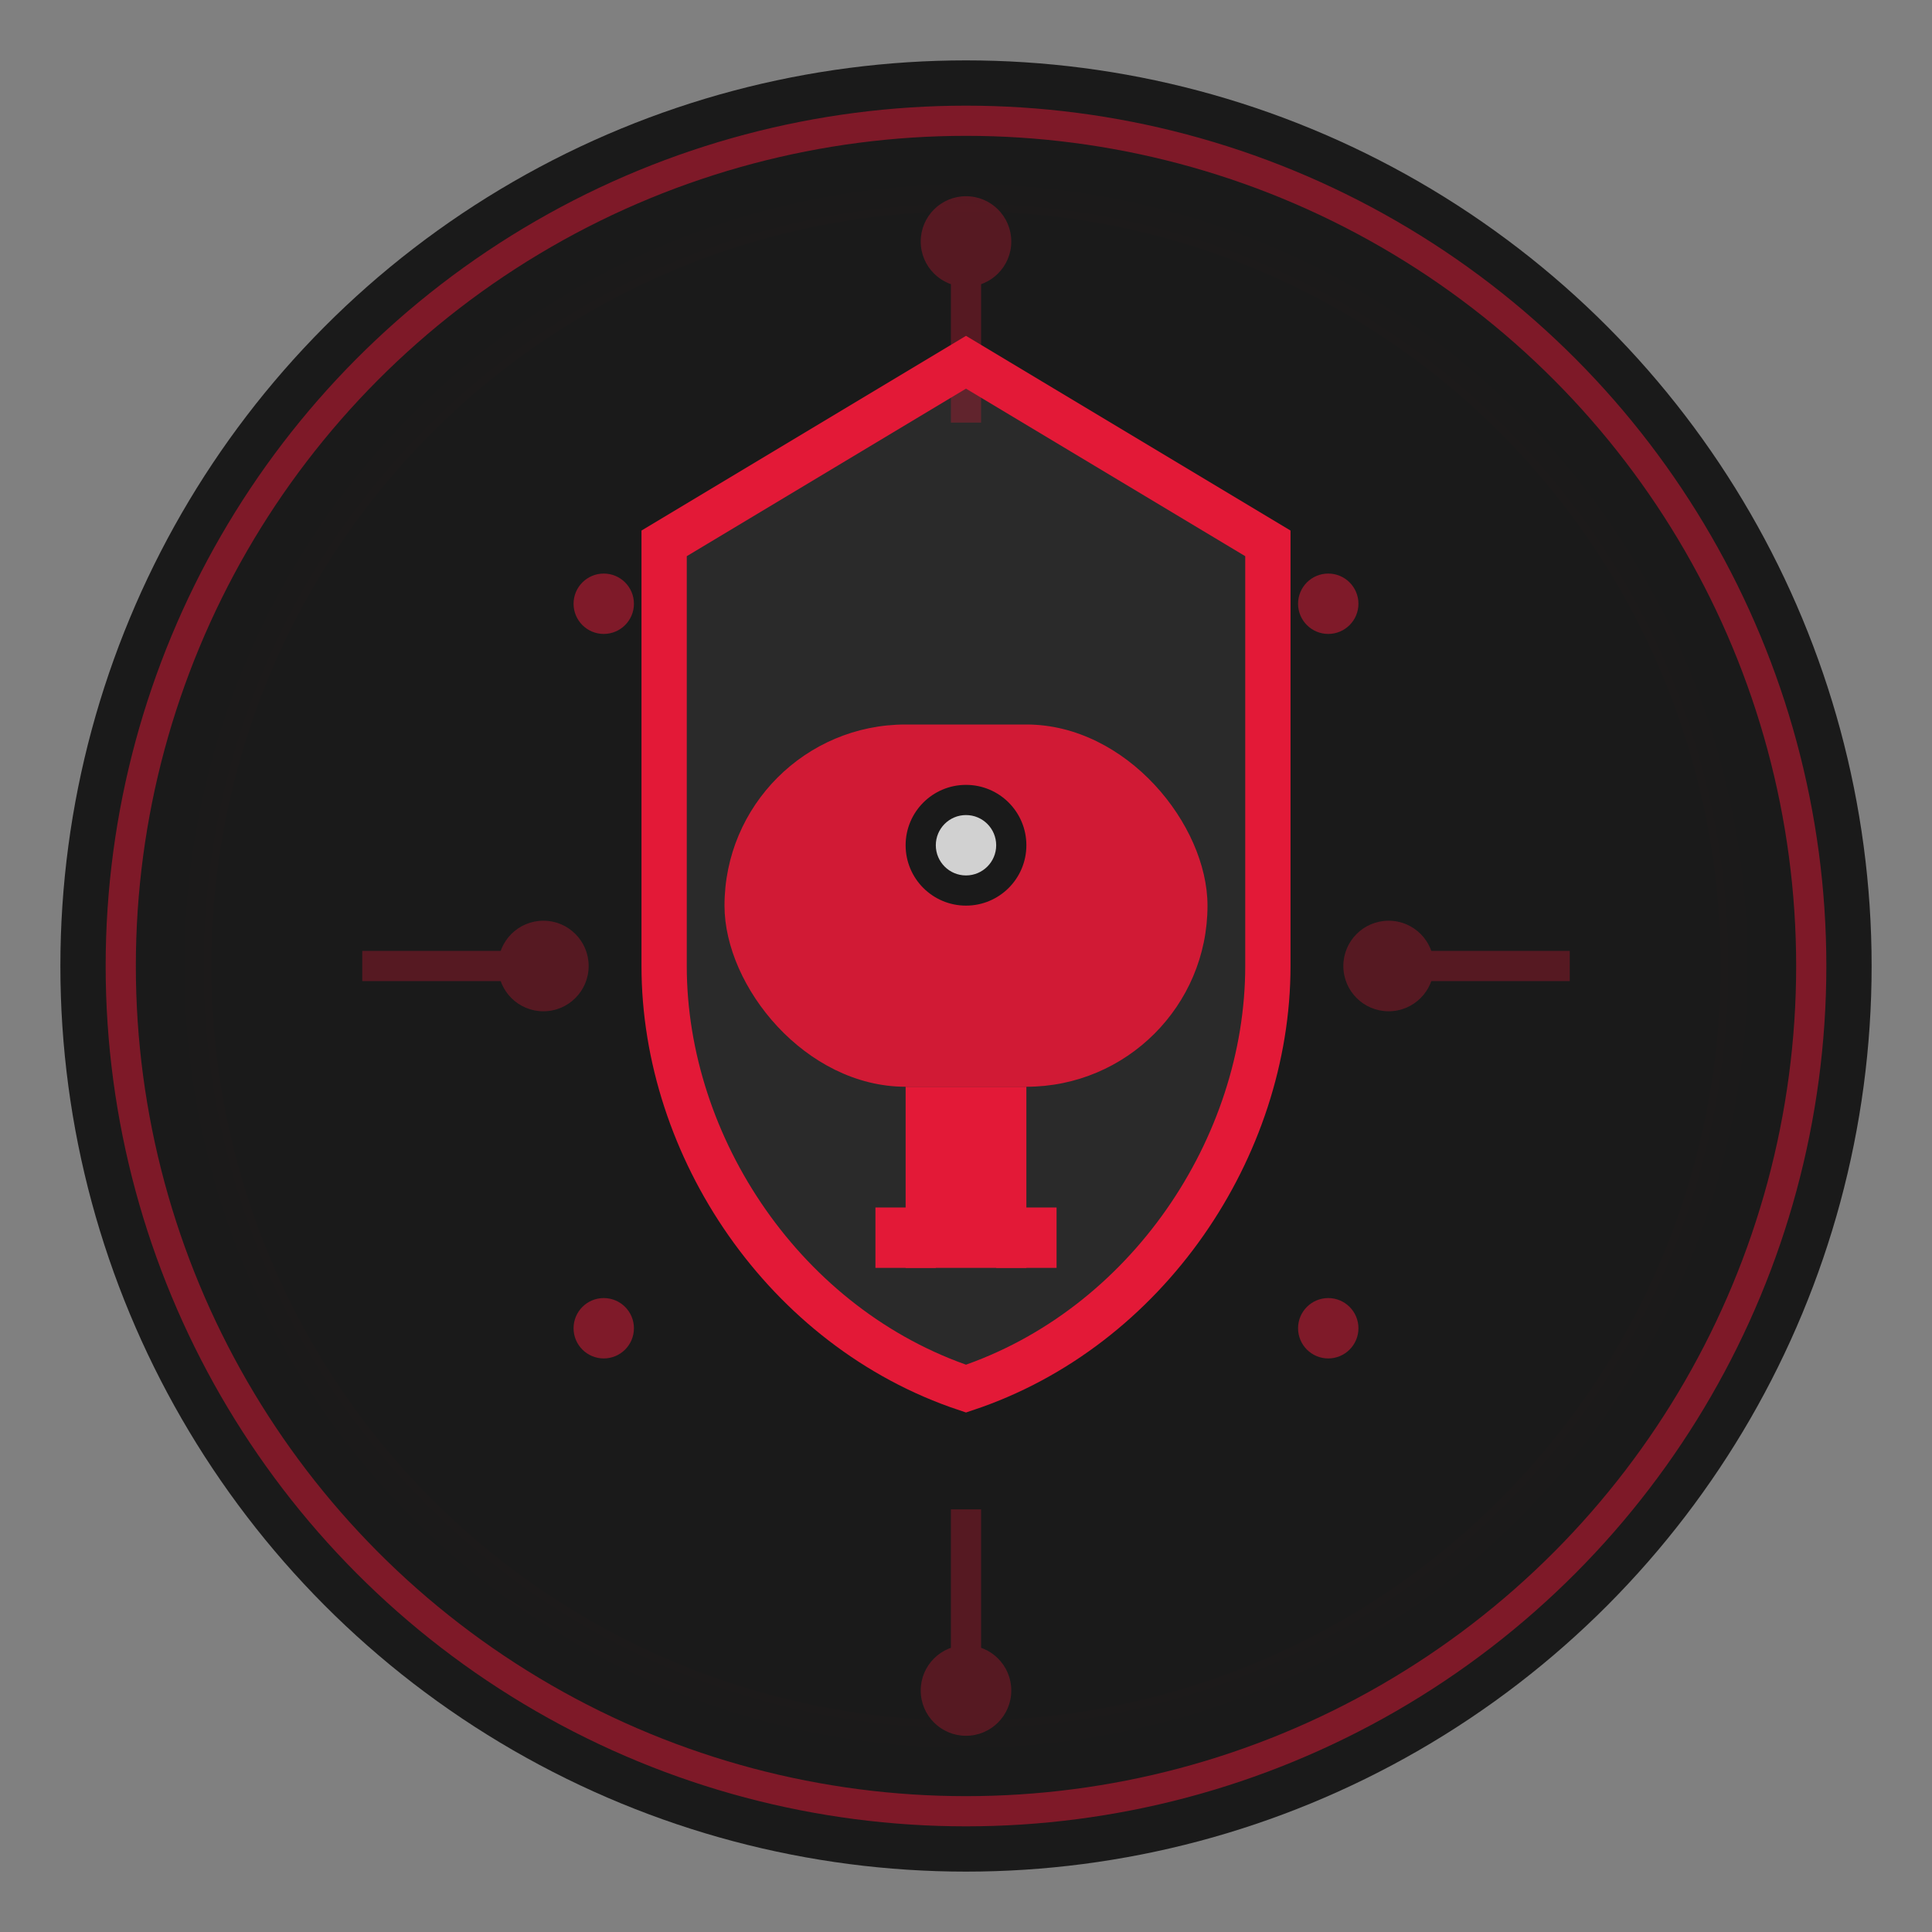 <svg width="64" height="64" viewBox="0 0 64 64" fill="none" xmlns="http://www.w3.org/2000/svg">
  <rect x="0" y="0" width="64" height="64" fill="#808080" stroke="none"/>
  <!-- Outer circle background -->
  <circle cx="32" cy="32" r="30" fill="#1A1A1A"/>
  
  <!-- Inner circle border -->
  <circle cx="32" cy="32" r="28" fill="none" stroke="#E31937" stroke-width="1" opacity="0.5"/>
  
  <!-- Security shield base -->
  <path d="M32 12 L42 18 L42 32 C42 38 38 44 32 46 C26 44 22 38 22 32 L22 18 L32 12Z" fill="#2A2A2A" stroke="#E31937" stroke-width="1.5"/>
  
  <!-- Key fob shape inside shield -->
  <g transform="translate(32, 28)">
    <!-- Key body -->
    <rect x="-8" y="-4" width="16" height="12" rx="6" fill="#E31937" opacity="0.9"/>
    
    <!-- Key blade -->
    <rect x="-2" y="8" width="4" height="6" fill="#E31937"/>
    <rect x="-3" y="12" width="2" height="2" fill="#E31937"/>
    <rect x="1" y="12" width="2" height="2" fill="#E31937"/>
    
    <!-- Key buttons (representing Model 3 features) -->
    <circle cx="0" cy="0" r="2" fill="#1A1A1A"/>
    <circle cx="0" cy="0" r="1" fill="#FFFFFF" opacity="0.8"/>
  </g>
  
  <!-- Circuit pattern elements -->
  <g opacity="0.3">
    <!-- Left circuit line -->
    <path d="M12 32 L18 32" stroke="#E31937" stroke-width="1"/>
    <circle cx="18" cy="32" r="1.5" fill="#E31937"/>
    
    <!-- Right circuit line -->
    <path d="M46 32 L52 32" stroke="#E31937" stroke-width="1"/>
    <circle cx="46" cy="32" r="1.5" fill="#E31937"/>
    
    <!-- Top circuit elements -->
    <path d="M32 8 L32 14" stroke="#E31937" stroke-width="1"/>
    <circle cx="32" cy="8" r="1.5" fill="#E31937"/>
    
    <!-- Bottom circuit elements -->
    <path d="M32 50 L32 56" stroke="#E31937" stroke-width="1"/>
    <circle cx="32" cy="56" r="1.5" fill="#E31937"/>
  </g>
  
  <!-- Corner accent dots -->
  <g opacity="0.5">
    <circle cx="20" cy="20" r="1" fill="#E31937"/>
    <circle cx="44" cy="20" r="1" fill="#E31937"/>
    <circle cx="20" cy="44" r="1" fill="#E31937"/>
    <circle cx="44" cy="44" r="1" fill="#E31937"/>
  </g>
  
  <!-- Subtle glow effect -->
  <circle cx="32" cy="32" r="26" fill="none" stroke="url(#glow)" stroke-width="2" opacity="0.3"/>
  
  <!-- Gradient definitions -->
  <defs>
    <radialGradient id="glow" cx="50%" cy="50%" r="50%">
      <stop offset="0%" stop-color="#E31937" stop-opacity="0.6"/>
      <stop offset="100%" stop-color="#E31937" stop-opacity="0"/>
    </radialGradient>
  </defs>
</svg>